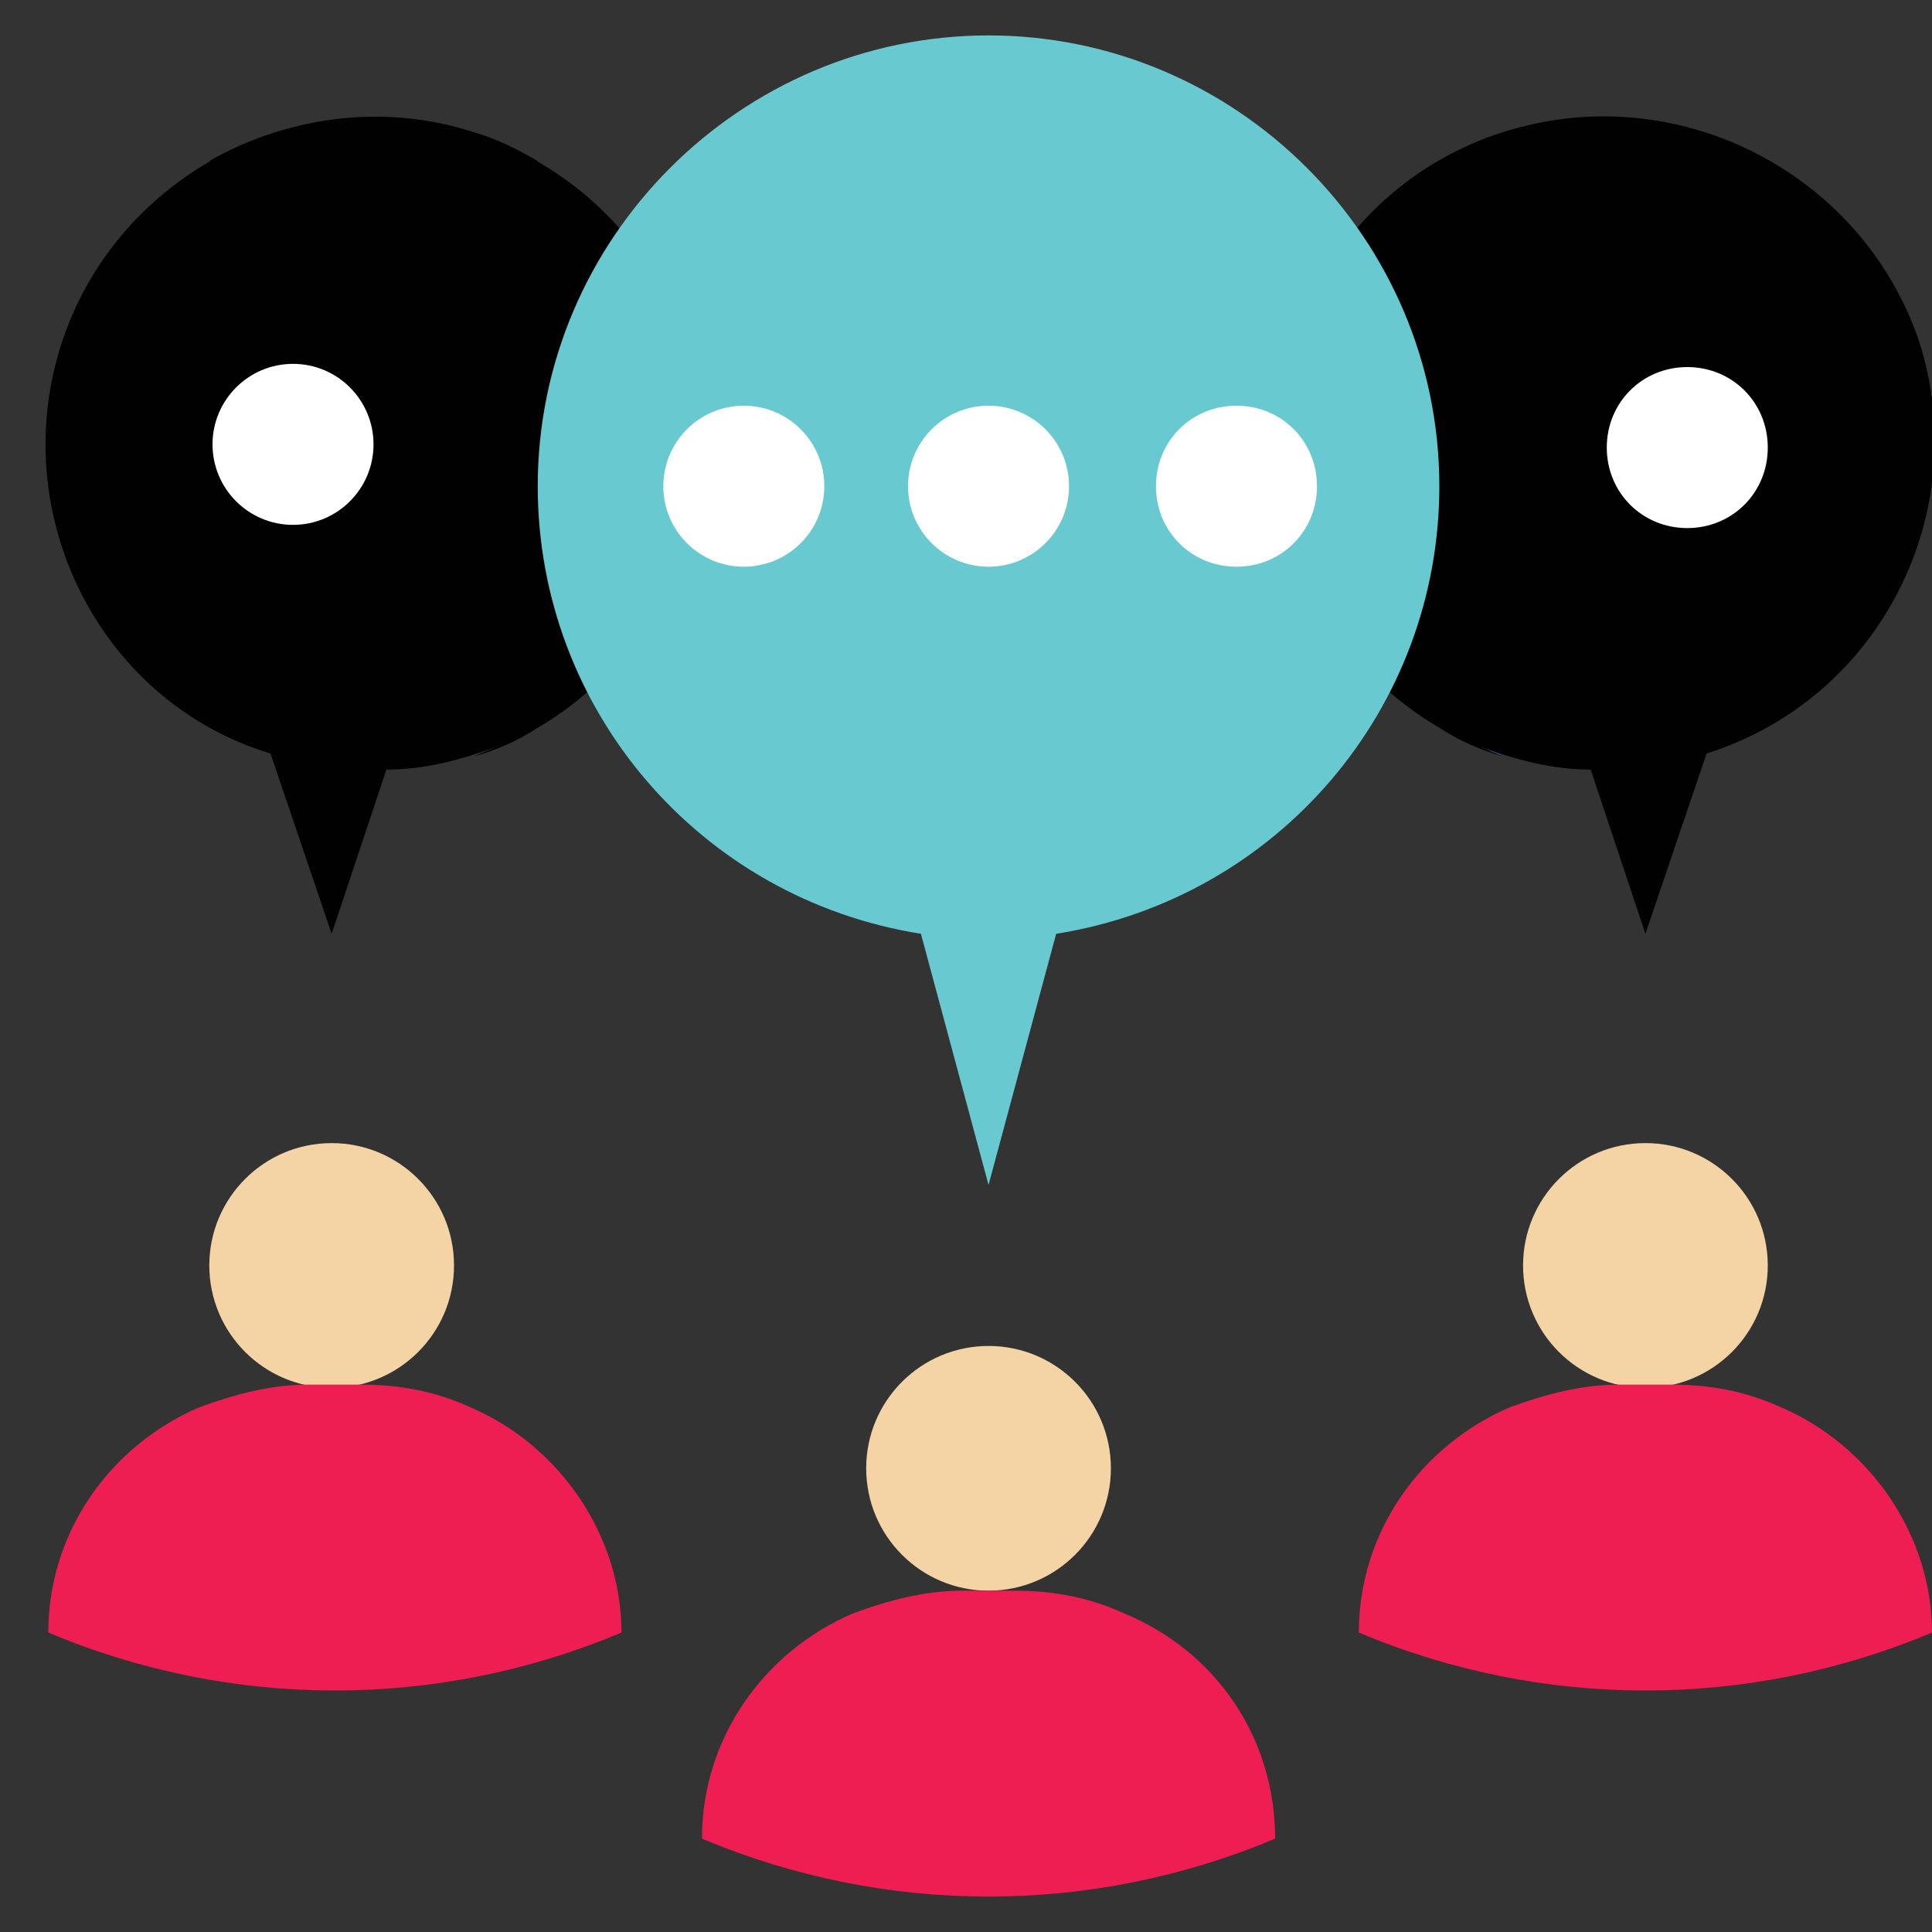<?xml version="1.0" encoding="utf-8"?>
<!-- Generator: Adobe Illustrator 25.4.1, SVG Export Plug-In . SVG Version: 6.00 Build 0)  -->
<svg version="1.1" id="Layer_1" xmlns="http://www.w3.org/2000/svg" xmlns:xlink="http://www.w3.org/1999/xlink" x="0px" y="0px"
	 width="60px" height="60px" viewBox="0 0 60 60" style="enable-background:new 0 0 60 60;" xml:space="preserve">
<rect x="0" y="0" width="60" height="60" fill="#333333" stroke="none"/>
<style type="text/css">
	.st0{fill:#F4D3A4;}
	.st1{fill:#EE1D52;}
	.st2{fill:#010101;}
	.st3{fill:#1366A5;}
	.st4{fill:#69C9D0;}
	.st5{fill:#FFFFFF;}
</style>
<circle class="st0" cx="30.7" cy="45.6" r="3.8"/>
<circle class="st0" cx="51.1" cy="39.3" r="3.8"/>
<circle class="st0" cx="10.3" cy="39.3" r="3.8"/>
<path class="st1" d="M39.6,57.1c-5.7,2.4-12.1,2.4-17.8,0c0-3.1,1.9-5.8,4.7-7c1.1-0.4,2.2-0.7,3.4-0.7h1.6c1.2,0,2.3,0.2,3.4,0.7
	C37.8,51.3,39.6,54,39.6,57.1z"/>
<path class="st1" d="M60,50.7c-5.7,2.4-12.1,2.4-17.8,0c0-3.1,1.9-5.8,4.7-7c1.1-0.4,2.2-0.7,3.4-0.7h1.6c1.2,0,2.3,0.2,3.4,0.7
	C58.1,44.9,60,47.7,60,50.7L60,50.7z"/>
<path class="st1" d="M19.3,50.7c-5.7,2.4-12.1,2.4-17.8,0c0-3.1,1.9-5.8,4.7-7c1.1-0.4,2.2-0.7,3.4-0.7h1.6c1.2,0,2.3,0.2,3.4,0.7
	C17.4,44.9,19.3,47.7,19.3,50.7L19.3,50.7z"/>
<path class="st2" d="M54.9,5C50,2.2,43.8,3.8,41,8.7s-1.1,11.1,3.7,13.9c0.6,0.4,1.3,0.7,2,0.9L46,23.2c1.1,0.4,2.2,0.7,3.4,0.7
	l1.7,5.1l1.9-5.6c5.4-1.7,8.3-7.5,6.6-12.8C57.8,5.3,52,2.4,46.7,4.1c-0.7,0.2-1.3,0.5-2,0.9"/>
<path class="st3" d="M46.7,23.5c-0.1,0-0.1-0.1-0.2-0.1c-0.2-0.1-0.3-0.1-0.5-0.2L46.7,23.5z"/>
<path class="st2" d="M6.5,5c4.9-2.8,11.1-1.1,13.9,3.7s1.1,11.1-3.7,13.9c-0.6,0.4-1.3,0.7-2,0.9l0.7-0.3c-1.1,0.4-2.2,0.7-3.4,0.7
	l-1.7,5.1l-1.9-5.6C3.1,21.8,0.2,16,1.9,10.7s7.5-8.3,12.8-6.6c0.7,0.2,1.3,0.5,2,0.9"/>
<path class="st4" d="M44.7,15.1c0-7.7-6.3-14-14-14c-7.7,0-14,6.3-14,14c0,6.9,5,12.8,11.9,13.9l2.1,7.8l2.1-7.8
	C39.7,27.9,44.7,22,44.7,15.1L44.7,15.1z"/>
<g>
	<circle class="st5" cx="23.1" cy="15.1" r="2.5"/>
	<circle class="st5" cx="9.1" cy="13.8" r="2.5"/>
	<circle class="st5" cx="30.7" cy="15.1" r="2.5"/>
	<path class="st5" d="M38.4,17.6c-1.4,0-2.5-1.1-2.5-2.5s1.1-2.5,2.5-2.5s2.5,1.1,2.5,2.5S39.8,17.6,38.4,17.6z"/>
	<path class="st5" d="M52.4,16.4c-1.4,0-2.5-1.1-2.5-2.5s1.1-2.5,2.5-2.5c1.4,0,2.5,1.1,2.5,2.5S53.8,16.4,52.4,16.4z"/>
</g>
</svg>

